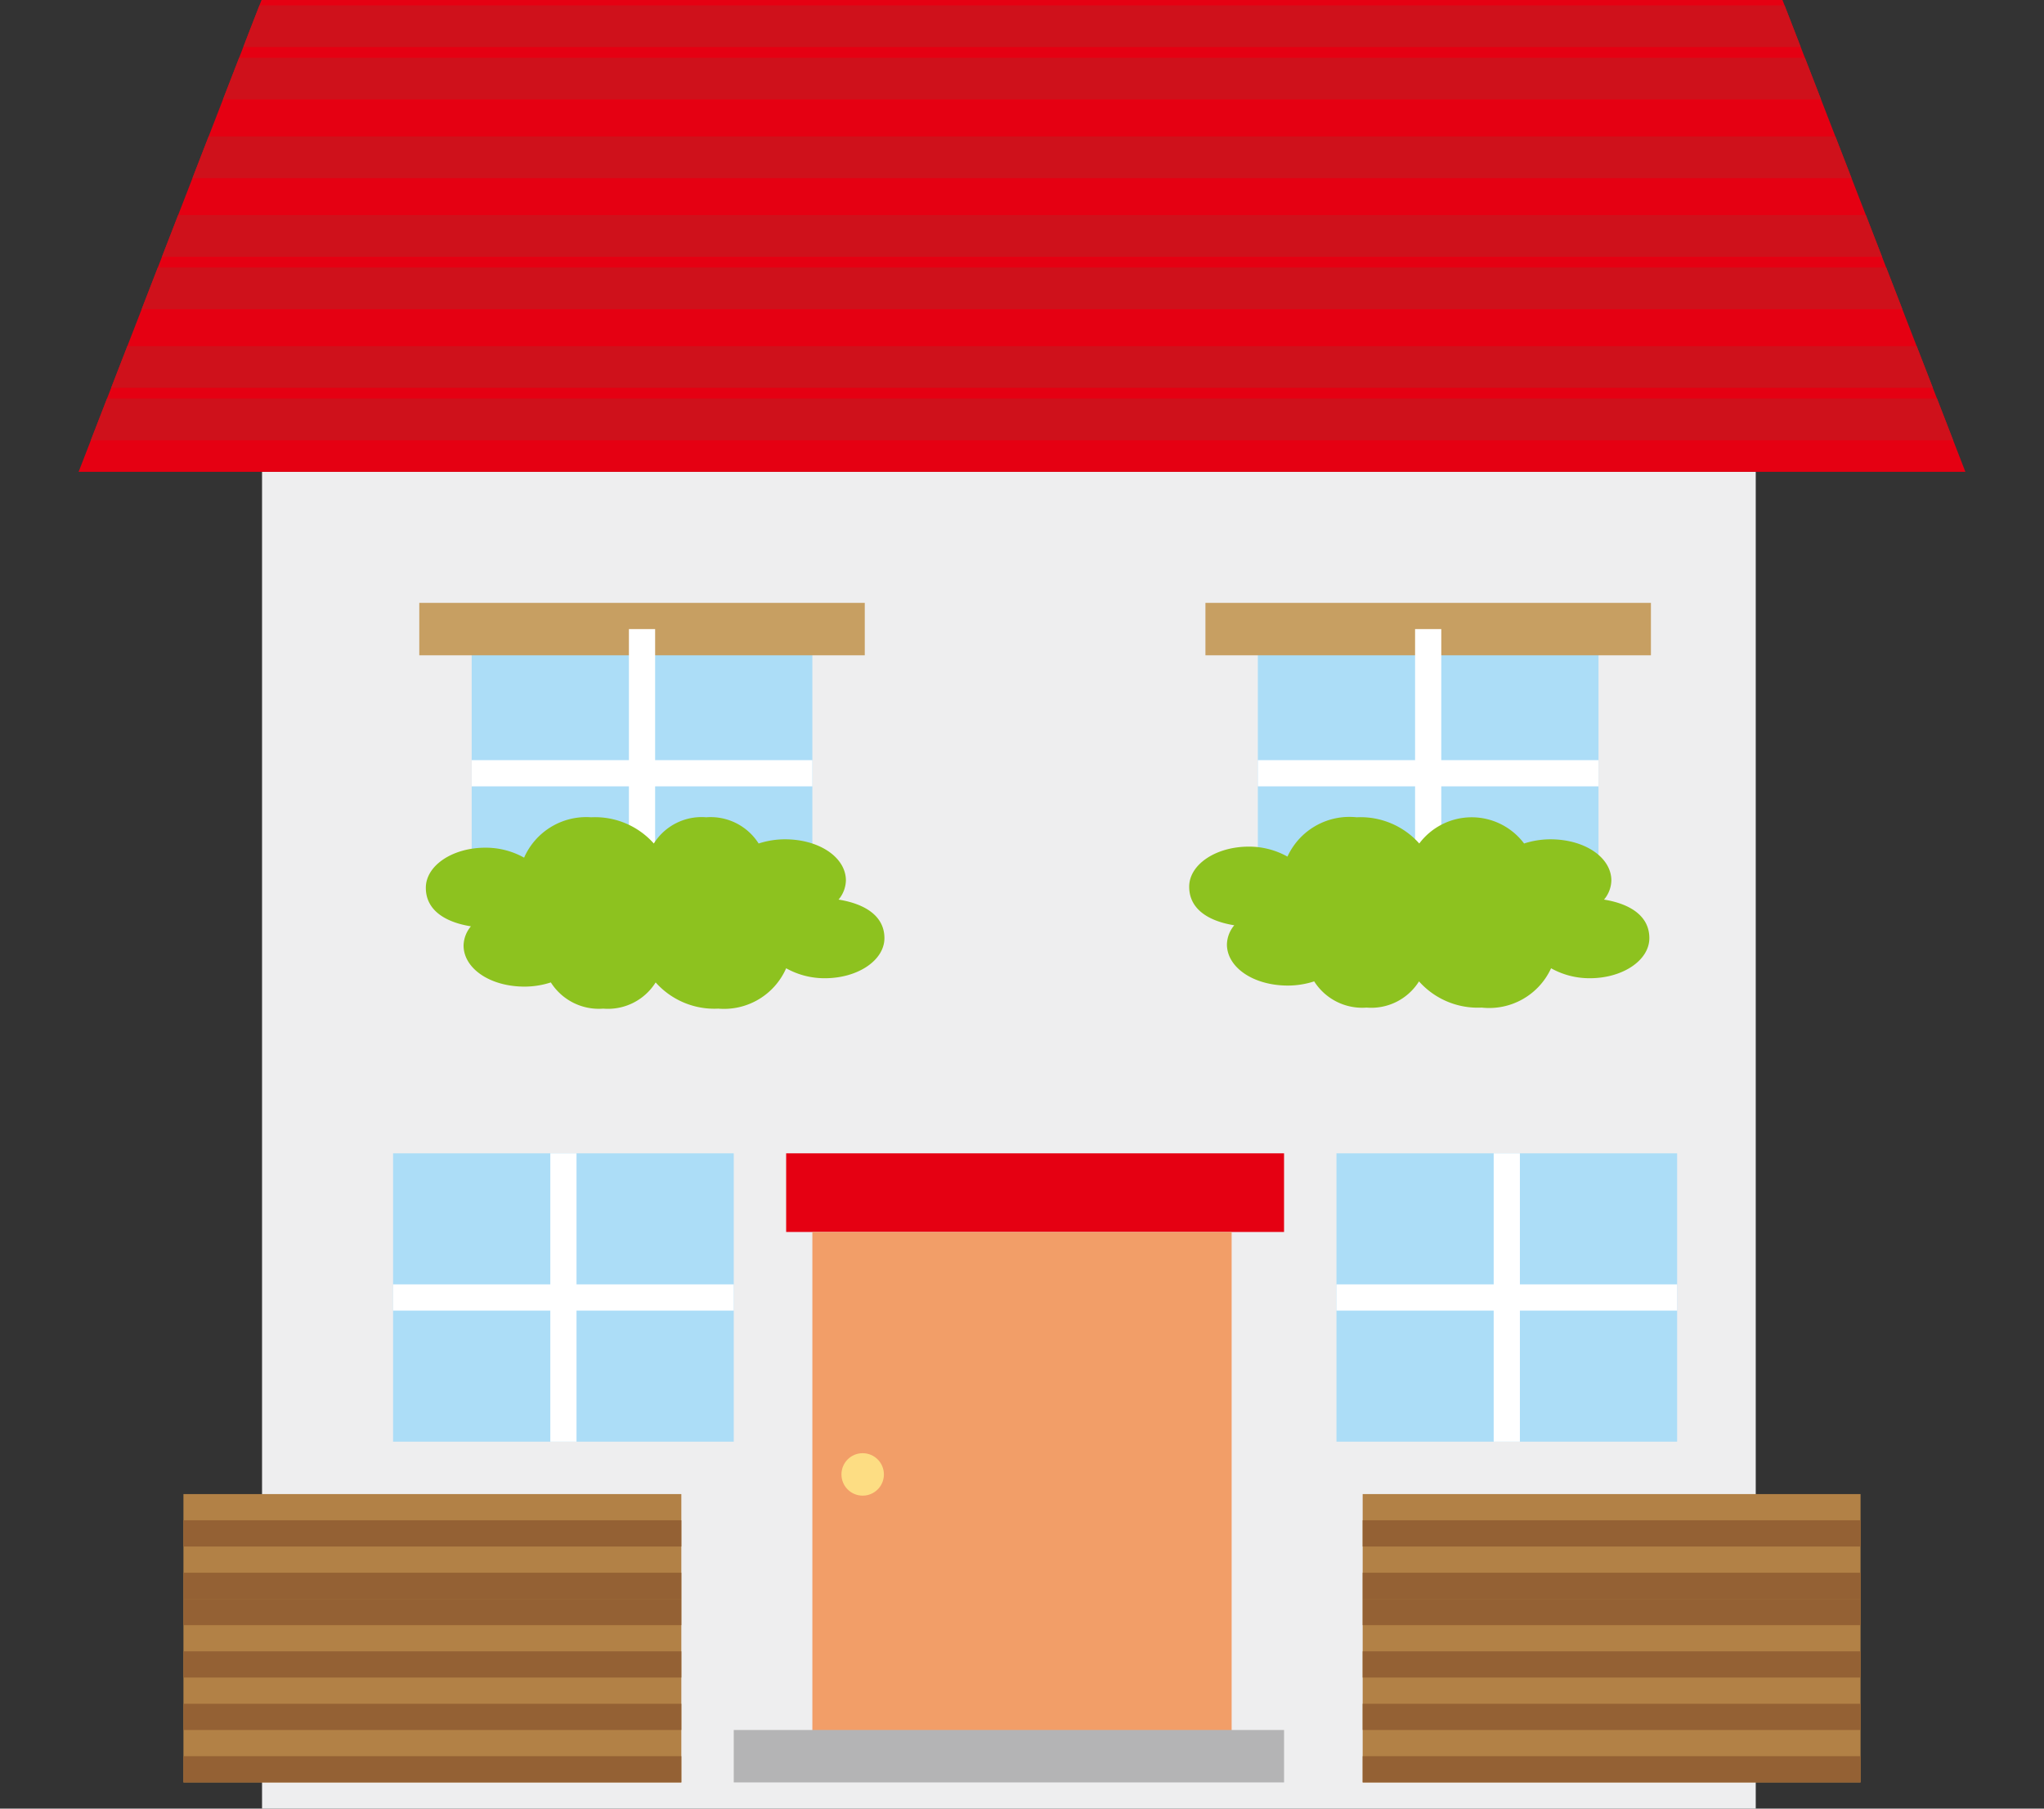 <svg xmlns="http://www.w3.org/2000/svg" xmlns:xlink="http://www.w3.org/1999/xlink" viewBox="0 0 78 69"><rect x="0" y="0" width="78" height="69" fill="#333333" stroke="none"/><defs><style>.cls-1{fill:#e50012;}.cls-2{fill:#eeeeef;}.cls-3{clip-path:url(#clip-path);}.cls-4{fill:none;stroke:#cf111b;stroke-miterlimit:10;stroke-width:1.59px;}.cls-5{fill:#b28146;}.cls-6{fill:#acddf7;}.cls-7{fill:#f29e68;}.cls-8{fill:#b4b4b5;}.cls-9{fill:#c79f62;}.cls-10{fill:#fff;}.cls-11{fill:#8dc21f;}.cls-12{fill:#fddd83;}.cls-13{fill:#946134;}</style><clipPath id="clip-path"><polygon class="cls-1" points="39 18 75 18 68.02 0 39 0 9.98 0 3 18 39 18"/></clipPath></defs><title>アセット 6</title><g id="レイヤー_2" data-name="レイヤー 2"><g id="sp"><g id="section07"><g id="flowのコピー"><g id="簡易見積"><rect class="cls-2" x="10" y="18" width="57" height="51"/><polygon class="cls-1" points="39 18 75 18 68.02 0 39 0 9.98 0 3 18 39 18"/><g class="cls-3"><line class="cls-4" y1="1" x2="78" y2="1"/><line class="cls-4" y1="3" x2="78" y2="3"/><line class="cls-4" y1="6" x2="78" y2="6"/><line class="cls-4" y1="9" x2="78" y2="9"/><line class="cls-4" y1="11" x2="78" y2="11"/><line class="cls-4" y1="14" x2="78" y2="14"/><line class="cls-4" y1="16" x2="78" y2="16"/></g><rect class="cls-5" x="7" y="57" width="19" height="11"/><rect class="cls-5" x="52" y="57" width="19" height="11"/><rect class="cls-6" x="18" y="24" width="13" height="11"/><rect class="cls-1" x="30" y="44" width="19" height="3"/><rect class="cls-7" x="31" y="47" width="16" height="20"/><rect class="cls-8" x="28" y="66" width="21" height="2"/><rect class="cls-9" x="16" y="23" width="17" height="2"/><rect class="cls-10" x="24" y="24" width="1" height="11"/><rect class="cls-10" x="18" y="29" width="13" height="1"/><rect class="cls-6" x="15" y="44" width="13" height="11"/><rect class="cls-10" x="21" y="44" width="1" height="11"/><rect class="cls-10" x="15" y="49" width="13" height="1"/><rect class="cls-6" x="51" y="44" width="13" height="11"/><rect class="cls-10" x="57" y="44" width="1" height="11"/><rect class="cls-10" x="51" y="49" width="13" height="1"/><path class="cls-11" d="M32,34.32a1.18,1.18,0,0,0,.28-.73c0-.87-1-1.57-2.33-1.57a3.27,3.27,0,0,0-1,.16,2.17,2.17,0,0,0-2-1,2.15,2.15,0,0,0-2,1,3,3,0,0,0-2.39-1A2.59,2.59,0,0,0,20,32.72a3,3,0,0,0-1.48-.38c-1.25,0-2.27.68-2.27,1.53s.73,1.31,1.72,1.47a1.18,1.18,0,0,0-.28.73c0,.87,1,1.57,2.33,1.57a3.26,3.26,0,0,0,1-.16,2.17,2.17,0,0,0,2,1,2.15,2.15,0,0,0,2-1,3,3,0,0,0,2.39,1A2.59,2.59,0,0,0,30,36.94a3,3,0,0,0,1.48.38c1.25,0,2.27-.68,2.27-1.53S33,34.48,32,34.32Z"/><rect class="cls-6" x="48" y="24" width="13" height="11"/><rect class="cls-9" x="46" y="23" width="17" height="2"/><rect class="cls-10" x="54" y="24" width="1" height="11"/><rect class="cls-10" x="48" y="29" width="13" height="1"/><circle class="cls-12" cx="32.92" cy="56.25" r="0.81"/><rect class="cls-13" x="7" y="58" width="19" height="1"/><rect class="cls-13" x="7" y="60" width="19" height="1"/><rect class="cls-13" x="7" y="61" width="19" height="1"/><rect class="cls-13" x="7" y="63" width="19" height="1"/><rect class="cls-13" x="7" y="65" width="19" height="1"/><rect class="cls-13" x="7" y="67" width="19" height="1"/><rect class="cls-13" x="52" y="58" width="19" height="1"/><rect class="cls-13" x="52" y="60" width="19" height="1"/><rect class="cls-13" x="52" y="61" width="19" height="1"/><rect class="cls-13" x="52" y="63" width="19" height="1"/><rect class="cls-13" x="52" y="65" width="19" height="1"/><rect class="cls-13" x="52" y="67" width="19" height="1"/><path class="cls-11" d="M61.21,34.32a1.17,1.17,0,0,0,.28-.73c0-.87-1-1.57-2.33-1.57a3.28,3.28,0,0,0-1,.16,2.5,2.5,0,0,0-4,0,3,3,0,0,0-2.39-1,2.6,2.6,0,0,0-2.64,1.5,3,3,0,0,0-1.48-.38c-1.25,0-2.27.68-2.27,1.53s.73,1.31,1.72,1.47a1.18,1.18,0,0,0-.28.73c0,.87,1,1.57,2.33,1.57a3.28,3.28,0,0,0,1-.16,2.17,2.17,0,0,0,2,1,2.15,2.15,0,0,0,2-1,3,3,0,0,0,2.39,1,2.6,2.6,0,0,0,2.65-1.5,3,3,0,0,0,1.48.38c1.25,0,2.27-.68,2.27-1.53S62.2,34.48,61.21,34.32Z"/></g></g></g></g></g></svg>